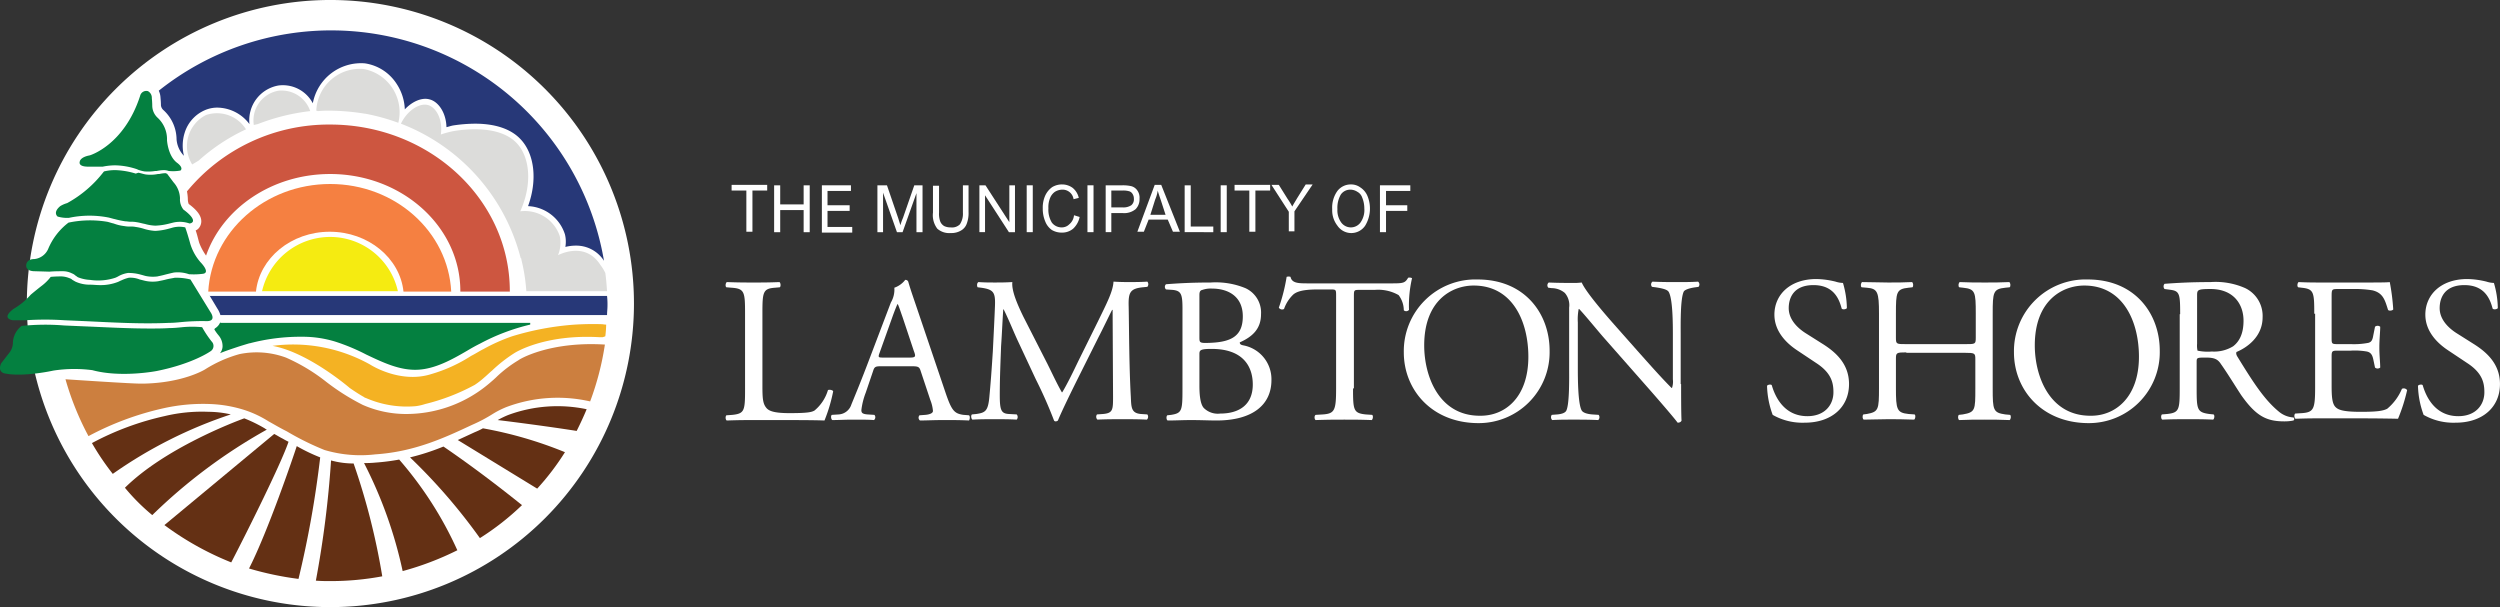 <svg xmlns="http://www.w3.org/2000/svg" xmlns:xlink="http://www.w3.org/1999/xlink" viewBox="826 -1961 403.333 97.947">
  <rect x="826" y="-1961" width="403.333" height="97.947" fill="#333333" stroke="none"/>
  <defs>
    <style>
      .cls-1 {
        fill: #fff;
      }

      .cls-2 {
        fill: #273878;
      }

      .cls-3 {
        fill: #dcdcda;
      }

      .cls-4 {
        fill: #f5eb11;
      }

      .cls-5 {
        fill: #cd5640;
      }

      .cls-6 {
        fill: #f58041;
      }

      .cls-7 {
        opacity: 0.4;
      }

      .cls-8 {
        clip-path: url(#clip-path);
      }

      .cls-9 {
        fill: none;
      }

      .cls-10 {
        fill: #643014;
      }

      .cls-11 {
        fill: #f4b223;
      }

      .cls-12 {
        fill: #048040;
      }

      .cls-13 {
        fill: #cc7f3f;
      }
    </style>
    <clipPath id="clip-path">
      <rect id="Rectangle_686" data-name="Rectangle 686" width="64.481" height="0.63"/>
    </clipPath>
  </defs>
  <g id="Group_2389" data-name="Group 2389" transform="translate(826.087 -1961)">
    <g id="Group_2385" data-name="Group 2385" transform="translate(-0.088)">
      <path id="Path_4556" data-name="Path 4556" class="cls-1" d="M55.109,97.947A48.974,48.974,0,1,0,6.1,48.939,48.943,48.943,0,0,0,55.109,97.947" transform="translate(-1.768)"/>
      <g id="Group_2384" data-name="Group 2384" transform="translate(0 4.901)">
        <g id="Group_2383" data-name="Group 2383">
          <path id="Path_4557" data-name="Path 4557" class="cls-2" d="M36.85,19.112h0a1.222,1.222,0,0,0,.35.7,6.468,6.468,0,0,1,2.17,4.761,4.3,4.3,0,0,0,1.12,2.59l.07.07a6.925,6.925,0,0,1,.14-3.781,5.843,5.843,0,0,1,3.221-3.571,5.022,5.022,0,0,1,2.03-.42,6.569,6.569,0,0,1,5.181,2.66,5.688,5.688,0,0,1,4.691-6.231,5.468,5.468,0,0,1,5.531,2.871,7.911,7.911,0,0,1,8.4-6.441,7.365,7.365,0,0,1,5.111,3.291,8.021,8.021,0,0,1,1.33,4.131c1.19-1.26,2.73-1.96,3.991-1.61,1.4.35,2.66,2.1,2.73,4.481.35-.07.7-.21,1.12-.28a24.414,24.414,0,0,1,3.5-.28c3.221,0,5.741.84,7.281,2.45,2.31,2.38,2.8,6.651,1.26,10.852a6.537,6.537,0,0,1,5.951,4.551,4.924,4.924,0,0,1,.07,2.03,7.053,7.053,0,0,1,1.75-.21,5.3,5.3,0,0,1,4.481,2.45A44.638,44.638,0,0,0,36.5,16.732a2.935,2.935,0,0,1,.28,1.12s.07.7.07,1.26" transform="translate(-10.884 -7)"/>
          <path id="Path_4558" data-name="Path 4558" class="cls-2" d="M42.9,44.1h0" transform="translate(-12.803 -18.125)"/>
          <path id="Path_4559" data-name="Path 4559" class="cls-1" d="M84.07,26.1h0Z" transform="translate(-25.128 -12.728)"/>
          <path id="Path_4560" data-name="Path 4560" class="cls-3" d="M46.088,26.364a5.625,5.625,0,0,0-2.24,7.981l1.05-.63a30.72,30.72,0,0,1,7.631-5.041,5.526,5.526,0,0,0-6.441-2.31" transform="translate(-12.841 -12.711)"/>
          <path id="Path_4561" data-name="Path 4561" class="cls-3" d="M62.372,20.884a4.863,4.863,0,0,0-3.991,5.531l.63-.14a34.133,34.133,0,0,1,8.472-2.1,4.867,4.867,0,0,0-5.111-3.291" transform="translate(-17.433 -11.152)"/>
          <path id="Path_4562" data-name="Path 4562" class="cls-3" d="M80.431,15.878A7.035,7.035,0,0,0,72.8,22.6l.28.07a17.7,17.7,0,0,1,1.96-.07,37.013,37.013,0,0,1,5.6.49h.07a33.119,33.119,0,0,1,5.321,1.47,7.086,7.086,0,0,0-5.6-8.682" transform="translate(-21.77 -9.647)"/>
          <path id="Path_4563" data-name="Path 4563" class="cls-3" d="M96.641,24.174c-1.33-.35-3.291.84-4.341,3.011a31.651,31.651,0,0,1,19.323,21.7h.07l.07.35a29.393,29.393,0,0,1,.77,4.971h13.022c-.07-.98-.14-1.96-.28-2.941a7.09,7.09,0,0,0-.77-1.26c-2.1-3.291-5.391-2.31-6.861-1.61a5.2,5.2,0,0,0,.28-3.081,5.947,5.947,0,0,0-6.371-3.991c1.96-4.341,1.61-8.752-.63-11.062-3.011-3.081-9.172-2.03-10.082-1.89a15.18,15.18,0,0,0-2.1.56c.35-2.45-.77-4.411-2.1-4.761" transform="translate(-27.617 -12.132)"/>
          <path id="Path_4564" data-name="Path 4564" class="cls-4" d="M71.292,54.6A11.275,11.275,0,0,0,60.3,63.352H82.214A11.2,11.2,0,0,0,71.292,54.6" transform="translate(-18.021 -21.274)"/>
          <path id="Path_4565" data-name="Path 4565" class="cls-5" d="M43.14,40.812a2.071,2.071,0,0,0,.14.7c1.33.98,2.03,1.89,2.03,2.8a1.717,1.717,0,0,1-.42,1.12,1.256,1.256,0,0,1-.49.35c.21.56.35,1.19.56,1.96a8.979,8.979,0,0,0,1.12,2.1c2.66-7.631,10.642-13.162,20.024-13.162,11.552,0,21,8.472,21,18.9v.07h7.981v-.07C95.089,40.742,82.067,28.7,66.1,28.7A29.641,29.641,0,0,0,43,39.482h0a7.755,7.755,0,0,1,.14,1.33" transform="translate(-12.833 -13.507)"/>
          <path id="Path_4566" data-name="Path 4566" class="cls-6" d="M67.573,42.4c-10.5,0-19.113,7.7-19.673,17.363h7.7c.56-5.391,5.671-9.662,11.9-9.662s11.342,4.271,11.9,9.662h7.7C86.617,50.1,78.075,42.4,67.573,42.4" transform="translate(-14.303 -17.616)"/>
          <g id="Group_2382" data-name="Group 2382" class="cls-7" transform="translate(33.457 42.147)">
            <g id="Group_2381" data-name="Group 2381">
              <g id="Group_2380" data-name="Group 2380" class="cls-8">
                <path id="Path_4567" data-name="Path 4567" class="cls-9" d="M48.05,67.83h64.131V67.2H47.7Z" transform="translate(-47.7 -67.2)"/>
              </g>
            </g>
          </g>
          <path id="Path_4568" data-name="Path 4568" class="cls-2" d="M48.2,68.1l1.26,2.1a3.669,3.669,0,0,1,.49,1.05h62.381c0-.49.07-.98.07-1.47a11.865,11.865,0,0,0-.07-1.61H48.2Z" transform="translate(-14.393 -25.322)"/>
          <path id="Path_4569" data-name="Path 4569" class="cls-10" d="M109.461,98.7a12.009,12.009,0,0,1-1.33.63l-2.73,1.26,12.812,7.841a40.741,40.741,0,0,0,4.481-5.881A65.331,65.331,0,0,0,109.461,98.7" transform="translate(-31.546 -34.499)"/>
          <path id="Path_4570" data-name="Path 4570" class="cls-10" d="M116.35,95.009a13.983,13.983,0,0,0-1.75.84c1.82.21,7.841.98,12.742,1.75.56-1.12,1.12-2.31,1.61-3.5a22.911,22.911,0,0,0-12.6.91" transform="translate(-34.304 -32.978)"/>
          <path id="Path_4571" data-name="Path 4571" class="cls-10" d="M99.791,102.9a37.437,37.437,0,0,1-5.391,1.75,92.327,92.327,0,0,1,11.272,13.022,42.179,42.179,0,0,0,6.791-5.321c-3.571-2.871-8.051-6.3-12.672-9.452" transform="translate(-28.247 -35.758)"/>
          <path id="Path_4572" data-name="Path 4572" class="cls-10" d="M83.412,124.793a109.234,109.234,0,0,0-4.621-18.2,13.746,13.746,0,0,1-3.641-.49,163.4,163.4,0,0,1-2.45,19.393c.84.07,1.68.07,2.52.07a45.126,45.126,0,0,0,8.191-.77" transform="translate(-21.74 -36.718)"/>
          <path id="Path_4573" data-name="Path 4573" class="cls-10" d="M43.5,95.3a16.3,16.3,0,0,0-3.571-.42,25.712,25.712,0,0,0-7.141.7A45.669,45.669,0,0,0,21.1,99.924a41.2,41.2,0,0,0,3.361,4.971A72.745,72.745,0,0,1,43.5,95.3" transform="translate(-6.266 -33.342)"/>
          <path id="Path_4574" data-name="Path 4574" class="cls-10" d="M68.782,104.62A28.538,28.538,0,0,1,65,102.8c-.56,1.75-4.691,13.862-7.7,19.743a50.491,50.491,0,0,0,7.981,1.68,165.464,165.464,0,0,0,3.5-19.6" transform="translate(-17.122 -35.728)"/>
          <path id="Path_4575" data-name="Path 4575" class="cls-10" d="M33.111,112.013A87.039,87.039,0,0,1,51.594,98.22a1.53,1.53,0,0,1-.35-.21,23.256,23.256,0,0,0-3.291-1.61c-1.75.63-12.882,4.9-19.253,11.2a32.822,32.822,0,0,0,4.411,4.411" transform="translate(-8.545 -33.809)"/>
          <path id="Path_4576" data-name="Path 4576" class="cls-10" d="M57.824,101.26c-.28-.14-.56-.28-.91-.49-.56-.28-.98-.56-1.4-.77L37.8,114.7a47.809,47.809,0,0,0,10.782,6.021c2.73-5.251,8.121-16.1,9.242-19.463" transform="translate(-11.274 -34.888)"/>
          <path id="Path_4577" data-name="Path 4577" class="cls-10" d="M89.471,105.9a34.021,34.021,0,0,1-3.851.49,15.229,15.229,0,0,1-1.82.07,70.389,70.389,0,0,1,6.231,17.433,47.787,47.787,0,0,0,8.822-3.361A59.623,59.623,0,0,0,89.471,105.9" transform="translate(-25.068 -36.658)"/>
          <path id="Path_4578" data-name="Path 4578" class="cls-11" d="M75.162,84.983q1.365.945,2.31,1.47a.531.531,0,0,0,.28.14,16.464,16.464,0,0,0,8.051,1.33,8.068,8.068,0,0,0,1.54-.35,33.141,33.141,0,0,0,7.981-3.081,12.88,12.88,0,0,0,1.54-1.19c.42-.35.84-.77,1.26-1.12a23.331,23.331,0,0,1,3.571-2.8c.21-.14,4.9-3.081,13.722-2.59h.56l.42-.14a17.164,17.164,0,0,0,.14-1.89c-.28,0-.56-.07-.77-.07-2.24-.07-4.271.07-4.271.07a45.33,45.33,0,0,0-10.152,1.89,29.168,29.168,0,0,0-4.551,2.03c-.7.35-1.33.77-2.03,1.12a24.366,24.366,0,0,1-6.441,2.941c-5.041,1.61-9.872-1.54-9.872-1.54A25.457,25.457,0,0,0,62.7,78.192c5.811,1.05,12.462,6.791,12.462,6.791" transform="translate(-18.741 -27.293)"/>
          <path id="Path_4579" data-name="Path 4579" class="cls-12" d="M11.867,58.982a3.187,3.187,0,0,1,1.47.35,1.524,1.524,0,0,1,.56.35c.14.07.28.21.42.28a6.129,6.129,0,0,0,1.96.42,8.856,8.856,0,0,0,4.061-.35,4.157,4.157,0,0,0,.56-.28,4.545,4.545,0,0,1,1.47-.49,7.227,7.227,0,0,1,2.1.28c.28.07.49.14.77.21a5.722,5.722,0,0,0,1.89.07c.28-.07.7-.14,1.19-.28.56-.14,1.12-.28,1.47-.35a5.512,5.512,0,0,1,2.45.28h.14a11.049,11.049,0,0,0,2.03-.07c1.4-.14-.35-1.89-.35-1.89a8.12,8.12,0,0,1-1.61-2.871q-.525-1.89-.84-2.73a4.255,4.255,0,0,0-1.89,0c-.28.07-.49.14-.77.21a10.126,10.126,0,0,1-2.1.35h-.14a7.625,7.625,0,0,1-1.82-.35,8.141,8.141,0,0,0-1.26-.28,3.992,3.992,0,0,0-.91-.07,3.992,3.992,0,0,1-.91-.07,7.109,7.109,0,0,1-1.75-.42c-.35-.07-.7-.21-1.05-.28a16.891,16.891,0,0,0-6.231.14,10.307,10.307,0,0,0-3.291,4.271,2.747,2.747,0,0,1-2.24,1.61c-1.12,0-1.26.77-1.26.77-.28,1.26,1.33,1.19,1.33,1.19l2.38.07c.77-.07,1.54-.07,2.17-.07" transform="translate(-1.724 -20.125)"/>
          <path id="Path_4580" data-name="Path 4580" class="cls-12" d="M21.2,46.831c.35.07.77.21,1.12.28a14.339,14.339,0,0,0,1.68.35c.28,0,.56.07.84.07a4.622,4.622,0,0,1,.98.07c.49.07.91.21,1.33.28a7.028,7.028,0,0,0,1.68.28,10.121,10.121,0,0,0,2.03-.28l.84-.21a4.717,4.717,0,0,1,2.66.14c.56-.07.56-.42.56-.42.07-.7-1.54-1.82-1.54-1.82a2.637,2.637,0,0,1-.56-1.82,4.033,4.033,0,0,0-1.05-2.59l-1.05-1.4a.257.257,0,0,1-.21-.07,5.4,5.4,0,0,0-1.05.14h-.21a5.994,5.994,0,0,1-1.96.07c-.42-.07-.77-.21-1.19-.28l-.42.14a12.444,12.444,0,0,0-3.291-.56,7.631,7.631,0,0,0-1.82.21l-.07.07a18.855,18.855,0,0,1-5.881,5.041,4.424,4.424,0,0,0-1.12.49c-1.26,1.05-.42,1.68-.42,1.68a5.4,5.4,0,0,0,1.82.21,15.9,15.9,0,0,1,6.3-.07" transform="translate(-3.78 -16.656)"/>
          <path id="Path_4581" data-name="Path 4581" class="cls-12" d="M29.309,75.228c-.7.07-1.4.14-2.1.14-1.05.07-2.1.07-3.151.07-3.571,0-7.141-.21-10.572-.35l-3.221-.14a37.44,37.44,0,0,0-6.861.07A3.567,3.567,0,0,0,2,77.678a2.747,2.747,0,0,1-.7,1.82c-.7.91-1.19,1.54-1.19,1.54-.63,1.33.42,1.61.42,1.61,2.941.7,7.981-.42,7.981-.42a22.356,22.356,0,0,1,6.3-.07c4.621,1.26,10.362.14,10.362.14,5.951-1.19,8.752-3.221,8.752-3.221a1.012,1.012,0,0,0,.14-1.54,16.509,16.509,0,0,1-1.54-2.31,16.483,16.483,0,0,0-3.221,0" transform="translate(0.088 -27.339)"/>
          <path id="Path_4582" data-name="Path 4582" class="cls-12" d="M24.027,32.952a11.6,11.6,0,0,1,3.5.63l.14.07a5.833,5.833,0,0,0,1.05.28,7.034,7.034,0,0,0,1.75-.07h.21a6.9,6.9,0,0,1,1.19-.14,2.517,2.517,0,0,1,.77.14,6.833,6.833,0,0,0,1.89-.07c.56-.49-.56-1.26-.56-1.26-1.47-1.12-1.61-3.641-1.61-3.641a4.711,4.711,0,0,0-1.54-3.641,2.693,2.693,0,0,1-.84-1.89c0-.56-.07-1.26-.07-1.26a1.2,1.2,0,0,0-.63-1.12,1.024,1.024,0,0,0-1.26.77c-2.59,7.981-8.121,9.592-8.121,9.592-1.54.28-1.61.98-1.61.98-.28.91,1.33.84,1.33.84H22a10,10,0,0,1,2.03-.21" transform="translate(-5.412 -11.178)"/>
          <path id="Path_4583" data-name="Path 4583" class="cls-12" d="M28.637,63.91c-.28.07-.84.14-1.4.28-.49.14-.98.21-1.26.28a5.668,5.668,0,0,1-2.17-.07l-.84-.21a3.986,3.986,0,0,0-1.75-.28,5.958,5.958,0,0,0-1.19.42c-.21.07-.42.21-.63.28a7.616,7.616,0,0,1-2.8.49c-.56,0-1.12-.07-1.68-.07a5.491,5.491,0,0,1-2.31-.49c-.14-.07-.35-.21-.49-.28a1.128,1.128,0,0,0-.49-.28,3.7,3.7,0,0,0-1.19-.28,17.083,17.083,0,0,0-1.82.07,7.72,7.72,0,0,1-1.4,1.4c-.91.7-1.82,1.47-1.82,1.47a11.259,11.259,0,0,1-2.8,2.31c-2.1,1.61-.07,1.82-.07,1.82h2.03a47.312,47.312,0,0,1,6.3,0l3.221.14c4.481.21,9.1.49,13.652.28.7,0,1.4-.07,2.1-.14a35.4,35.4,0,0,1,3.851-.14c1.82.07.7-1.47.7-1.47L31.157,64.19a9.592,9.592,0,0,0-2.52-.28" transform="translate(-0.431 -24.003)"/>
          <path id="Path_4584" data-name="Path 4584" class="cls-13" d="M88.093,81.891a20.064,20.064,0,0,0-3.431,2.59c-.42.42-.84.77-1.33,1.19a20.7,20.7,0,0,1-13.3,4.9,17.293,17.293,0,0,1-7.071-1.47,36.263,36.263,0,0,1-5.881-3.711,29.824,29.824,0,0,0-6.511-3.921,13.684,13.684,0,0,0-7.491-.56,20.767,20.767,0,0,0-5.531,2.45c-.21.14-3.641,2.17-9.872,2.31h-.63c-1.54,0-9.872-.56-12.042-.7a45.741,45.741,0,0,0,3.711,9.172,47.469,47.469,0,0,1,12.042-4.481,29.267,29.267,0,0,1,7.491-.7,20.9,20.9,0,0,1,5.671.98,17.319,17.319,0,0,1,3.851,1.82c.77.42,1.68.98,2.941,1.61A44.388,44.388,0,0,0,56.8,96.383a20.45,20.45,0,0,0,8.191.7c6.371-.42,11.272-2.73,15.613-4.761a24.48,24.48,0,0,0,3.431-1.82,14.452,14.452,0,0,1,2.1-1.05,23.52,23.52,0,0,1,13.512-.91,45.287,45.287,0,0,0,2.38-9.172c-9.032-.56-13.932,2.45-13.932,2.52" transform="translate(-4.437 -28.681)"/>
          <path id="Path_4585" data-name="Path 4585" class="cls-12" d="M50.28,74.1c0,.14-.07.21-.14.35a2,2,0,0,1-.77.77c0,.07,0,.07-.07.14a7.312,7.312,0,0,0,.7.98,2.685,2.685,0,0,1,.63,1.82,1.844,1.844,0,0,1-.42,1.05c.84-.35,1.89-.7,2.73-.98h0c.63-.21,1.33-.42,2.03-.63h.07a32.278,32.278,0,0,1,8.472-1.05,17.948,17.948,0,0,1,5.251.77,31.883,31.883,0,0,1,5.041,2.1c2.8,1.33,5.461,2.59,8.331,2.45,2.8-.14,5.461-1.61,7.981-3.081.7-.42,1.33-.77,2.03-1.12a33.5,33.5,0,0,1,8.121-3.081v-.28H50.28Z" transform="translate(-14.723 -27.122)"/>
        </g>
      </g>
    </g>
    <g id="Group_2388" data-name="Group 2388" transform="translate(116.978 29.755)">
      <g id="Group_2386" data-name="Group 2386" transform="translate(0 14.86)">
        <path id="Path_4586" data-name="Path 4586" class="cls-1" d="M170.256,70.111c0-3.5-.07-4.061-2.17-4.2l-.84-.07c-.21-.14-.14-.7.07-.84,1.89.07,3.011.07,4.341.07s2.45,0,4.131-.07c.21.07.28.7.07.84l-.77.07c-1.96.14-2.03.7-2.03,4.2V81.733c0,2.1.07,2.941.7,3.641.35.35.98.77,3.641.77,2.871,0,3.571-.14,4.061-.42a6.78,6.78,0,0,0,2.17-3.291c.21-.14.84,0,.84.21a25.6,25.6,0,0,1-1.4,4.691c-1.68-.07-4.9-.07-8.331-.07h-3.081c-1.4,0-2.45,0-4.341.07-.21-.07-.28-.63-.07-.84l.98-.07c1.96-.21,2.03-.7,2.03-4.2Z" transform="translate(-167.119 -64.107)"/>
        <path id="Path_4587" data-name="Path 4587" class="cls-1" d="M205.9,79.273c-.21-.7-.35-.84-1.4-.84h-5.041c-.84,0-1.05.07-1.26.77l-1.19,3.5a11.533,11.533,0,0,0-.7,2.8c0,.42.14.63.98.7l1.12.07a.576.576,0,0,1-.07.84c-.84-.07-1.89-.07-3.5-.07-1.12,0-2.31.07-3.221.07-.21-.14-.28-.7-.07-.84l1.12-.07a2.292,2.292,0,0,0,2.03-1.61c.63-1.54,1.54-3.711,2.941-7.421l3.431-9.032a4.118,4.118,0,0,0,.56-2.38,3.786,3.786,0,0,0,1.75-1.26.469.469,0,0,1,.49.28c.42,1.47.98,3.011,1.47,4.481L209.889,82.7c.98,2.871,1.4,3.361,2.871,3.571l.91.07c.21.14.14.7,0,.84-1.4-.07-2.52-.07-4.061-.07-1.61,0-2.871.07-3.851.07a.576.576,0,0,1-.07-.84l.98-.07c.7-.07,1.19-.28,1.19-.63a5.99,5.99,0,0,0-.42-1.75Zm-6.651-3.011c-.28.77-.21.77.7.77h4.131c.98,0,1.05-.14.7-1.05l-1.82-5.461c-.28-.77-.56-1.68-.77-2.1h-.07c-.07.14-.42.98-.77,1.96Z" transform="translate(-174.406 -63.957)"/>
        <path id="Path_4588" data-name="Path 4588" class="cls-1" d="M236.028,78.2c.77,1.54,1.47,3.081,2.31,4.551h.07c.91-1.54,1.75-3.291,2.59-5.041l3.151-6.371c1.47-3.011,2.45-4.9,2.52-6.441,1.12.07,1.82.07,2.52.07.84,0,1.96,0,2.941-.07a.639.639,0,0,1,0,.84l-.7.07c-2.1.21-2.38.84-2.31,3.151.07,3.571.07,9.732.35,14.563.07,1.68.07,2.59,1.61,2.73l1.05.07a.637.637,0,0,1-.07.84c-1.4-.07-2.73-.07-3.921-.07s-2.66,0-4.061.07a.637.637,0,0,1-.07-.84l.98-.07c1.61-.14,1.61-.7,1.61-2.871l-.07-13.932h-.07c-.21.35-1.47,3.011-2.17,4.341l-2.941,5.881c-1.47,2.941-3.011,6.091-3.641,7.631a.535.535,0,0,1-.35.14.28.28,0,0,1-.28-.14,70.918,70.918,0,0,0-2.941-6.651l-3.011-6.441c-.7-1.54-1.4-3.291-2.17-4.831h-.07c-.14,2.1-.21,3.991-.35,5.951-.07,2.03-.21,5.041-.21,7.841,0,2.45.21,3.011,1.47,3.081l1.26.07a.637.637,0,0,1,0,.84c-1.12-.07-2.45-.07-3.711-.07-1.05,0-2.24,0-3.431.07-.21-.14-.28-.7-.07-.84l.7-.07c1.4-.21,1.89-.42,2.1-2.73.21-2.24.35-4.061.56-7.351.14-2.8.28-5.6.35-7.421.07-2.1-.21-2.59-2.24-2.871l-.56-.07c-.14-.21-.14-.7.14-.84.98.07,1.82.07,2.66.07.77,0,1.68,0,2.8-.07-.14,1.33.7,3.361,1.75,5.531Z" transform="translate(-184.092 -64.077)"/>
        <path id="Path_4589" data-name="Path 4589" class="cls-1" d="M271.181,69.511c0-2.45-.14-3.081-1.61-3.221l-1.05-.07a.571.571,0,0,1,0-.84c1.82-.14,4.061-.28,7.211-.28a12.571,12.571,0,0,1,5.6.91,4.324,4.324,0,0,1,2.52,4.2c0,2.38-1.4,3.641-3.431,4.551,0,.35.28.42.63.49a5.559,5.559,0,0,1,4.481,5.6c0,3.851-2.871,6.511-8.892,6.511-.98,0-2.59-.07-3.991-.07-1.47,0-2.59.07-3.851.07-.21-.07-.28-.63-.07-.84l.63-.07c1.75-.28,1.82-.7,1.82-4.2V69.511Zm2.73,4.411c0,.91,0,.98,1.75.91,3.431-.14,5.251-1.12,5.251-4.271,0-3.291-2.45-4.481-4.971-4.481a4.008,4.008,0,0,0-1.54.21c-.35.07-.49.28-.49.84v6.791Zm0,7.771c0,1.19.07,2.941.7,3.641a3.206,3.206,0,0,0,2.66.91c2.941,0,5.251-1.33,5.251-4.691,0-2.66-1.33-5.741-6.651-5.741-1.82,0-1.96.21-1.96.84Z" transform="translate(-197.471 -64.137)"/>
        <path id="Path_4590" data-name="Path 4590" class="cls-1" d="M306.572,81.771c0,3.5.07,3.991,2.03,4.2l1.05.07c.21.14.14.7-.07.84-1.89-.07-3.011-.07-4.411-.07-1.33,0-2.52,0-4.621.07-.21-.07-.28-.7,0-.84l1.19-.07c1.89-.14,2.1-.7,2.1-4.2V66.858c0-1.05,0-1.05-.98-1.05h-1.82c-1.47,0-3.291.07-4.131.84a5.9,5.9,0,0,0-1.47,2.31.628.628,0,0,1-.84-.21,28.775,28.775,0,0,0,1.26-4.971.971.971,0,0,1,.63,0c.21,1.05,1.33,1.05,2.871,1.05h13.512c1.82,0,2.1-.07,2.59-.91a.936.936,0,0,1,.63.07,19.358,19.358,0,0,0-.49,5.111.576.576,0,0,1-.84.07,4.091,4.091,0,0,0-.84-2.45,6.668,6.668,0,0,0-3.851-.84h-2.38c-.98,0-.98,0-.98,1.12V81.771Z" transform="translate(-205.347 -63.725)"/>
        <path id="Path_4591" data-name="Path 4591" class="cls-1" d="M323.4,76.162A11.56,11.56,0,0,1,335.3,64.4c7.7,0,11.622,5.6,11.622,11.482A11.436,11.436,0,0,1,335.3,87.574C327.881,87.5,323.4,82.183,323.4,76.162Zm20.094.7c0-5.531-2.45-11.482-8.822-11.482-3.5,0-7.981,2.38-7.981,9.662,0,4.971,2.38,11.342,8.962,11.342C339.713,86.454,343.494,83.443,343.494,76.862Z" transform="translate(-213.984 -63.927)"/>
        <path id="Path_4592" data-name="Path 4592" class="cls-1" d="M378.06,81.423c0,.98,0,4.971.07,5.881-.07.21-.28.35-.63.35-.42-.56-1.4-1.75-4.271-5.041l-7.771-8.822c-.91-1.05-3.151-3.781-3.851-4.481h-.07a8.679,8.679,0,0,0-.14,2.17v7.281c0,1.54,0,5.881.63,6.931.21.35.84.56,1.68.63l1.05.07a.628.628,0,0,1-.07.84c-1.47-.07-2.66-.07-3.921-.07-1.4,0-2.31,0-3.5.07a.637.637,0,0,1-.07-.84l.91-.07c.77-.07,1.33-.28,1.47-.7.49-1.19.42-5.251.42-6.861V69.1a3.018,3.018,0,0,0-.7-2.38,3.325,3.325,0,0,0-2.1-.77l-.56-.07a.572.572,0,0,1,.07-.84c1.4.07,3.151.07,3.781.07a10.355,10.355,0,0,0,1.54-.07c.7,1.68,4.621,6.091,5.741,7.351l3.221,3.641c2.31,2.59,3.921,4.411,5.531,6.021h.07a3.143,3.143,0,0,0,.14-1.4V73.442c0-1.54,0-5.881-.7-6.931-.21-.28-.7-.49-2.1-.7l-.56-.07a.572.572,0,0,1,.07-.84c1.54.07,2.66.07,3.921.07,1.47,0,2.31,0,3.431-.07a.572.572,0,0,1,.07.84l-.49.07c-1.05.14-1.75.42-1.89.7-.56,1.19-.49,5.321-.49,6.861v8.051Z" transform="translate(-223.906 -64.077)"/>
        <path id="Path_4593" data-name="Path 4593" class="cls-1" d="M413.191,87.474a9.668,9.668,0,0,1-5.181-1.26,14.572,14.572,0,0,1-.91-4.691c.14-.21.7-.28.77-.07.49,1.68,1.89,4.971,5.741,4.971,2.8,0,4.2-1.82,4.2-3.851,0-1.47-.28-3.081-2.731-4.691l-3.151-2.1c-1.68-1.12-3.641-3.011-3.641-5.741,0-3.151,2.45-5.741,6.791-5.741a13.644,13.644,0,0,1,3.081.42,4.266,4.266,0,0,0,1.19.21,14.98,14.98,0,0,1,.63,4.061c-.14.21-.7.28-.84.07-.42-1.61-1.33-3.781-4.551-3.781-3.291,0-3.991,2.17-3.991,3.711,0,1.96,1.61,3.361,2.87,4.131l2.66,1.68c2.1,1.33,4.2,3.221,4.2,6.441C420.332,84.954,417.532,87.474,413.191,87.474Z" transform="translate(-239.083 -63.897)"/>
        <path id="Path_4594" data-name="Path 4594" class="cls-1" d="M436.057,76.342c-1.61,0-1.68.07-1.68,1.05v4.691c0,3.5.14,3.991,2.03,4.2l.98.07c.21.14.14.7-.07.84-1.82-.07-2.941-.07-4.271-.07-1.47,0-2.591.07-3.851.07-.21-.07-.28-.63-.07-.84l.56-.07c1.89-.35,1.96-.7,1.96-4.2V70.111c0-3.5-.21-4.061-1.96-4.2l-.84-.07c-.21-.14-.14-.7.07-.84,1.61,0,2.8.07,4.2.07,1.33,0,2.45,0,3.851-.07.21.07.28.7.07.84l-.63.07c-1.96.21-2.03.7-2.03,4.2v3.851c0,1.05.07,1.05,1.68,1.05h9.522c1.61,0,1.68,0,1.68-1.05V70.111c0-3.5-.07-3.991-2.03-4.2l-.63-.07c-.21-.14-.14-.7.07-.84,1.54.07,2.66.07,4.061.07,1.33,0,2.45,0,3.921-.07.21.07.28.7.07.84l-.7.07c-1.96.21-2.03.7-2.03,4.2V82.153c0,3.5.07,3.921,2.03,4.2l.77.07c.21.14.14.7-.07.84-1.61-.07-2.73-.07-4.061-.07-1.4,0-2.591,0-4.061.07-.21-.07-.28-.63-.07-.84l.63-.07c2.03-.35,2.03-.7,2.03-4.2V77.462c0-.98-.07-1.05-1.68-1.05h-9.452Z" transform="translate(-245.566 -64.107)"/>
        <path id="Path_4595" data-name="Path 4595" class="cls-1" d="M464,76.162A11.56,11.56,0,0,1,475.9,64.4c7.7,0,11.622,5.6,11.622,11.482A11.436,11.436,0,0,1,475.9,87.574C468.481,87.5,464,82.183,464,76.162Zm20.164.7c0-5.531-2.45-11.482-8.822-11.482-3.5,0-7.981,2.38-7.981,9.662,0,4.971,2.38,11.342,8.962,11.342C480.313,86.454,484.164,83.443,484.164,76.862Z" transform="translate(-256.146 -63.927)"/>
        <path id="Path_4596" data-name="Path 4596" class="cls-1" d="M500.986,70.181c0-3.151-.07-3.711-1.47-3.921l-1.05-.14a.639.639,0,0,1,0-.84c1.89-.14,4.2-.28,7.421-.28a11.8,11.8,0,0,1,5.6.98,4.97,4.97,0,0,1,2.8,4.691c0,3.151-2.52,4.9-4.2,5.6-.14.21,0,.56.14.77,2.66,4.341,4.411,7,6.721,8.892a4.047,4.047,0,0,0,2.31.91.293.293,0,0,1,0,.49,6.875,6.875,0,0,1-1.47.14c-2.871,0-4.551-.84-6.931-4.2-.84-1.26-2.24-3.571-3.291-5.041-.49-.77-1.05-1.05-2.38-1.05-1.47,0-1.54,0-1.54.7v4.2c0,3.5.07,3.921,2.03,4.2l.7.07c.21.14.14.7-.07.84-1.47-.07-2.66-.07-3.991-.07-1.4,0-2.59,0-4.2.07-.21-.07-.28-.63-.07-.84l.84-.07c1.96-.21,2.03-.7,2.03-4.2v-11.9Zm2.731,4.761a3.765,3.765,0,0,0,.07,1.12,7.849,7.849,0,0,0,2.31.14,5.833,5.833,0,0,0,3.431-.84c.91-.7,1.68-1.89,1.68-4.131,0-2.66-1.61-5.111-5.321-5.111-2.1,0-2.17.14-2.17,1.05Z" transform="translate(-266.318 -64.107)"/>
        <path id="Path_4597" data-name="Path 4597" class="cls-1" d="M531.826,70.111c0-3.5-.07-3.991-2.03-4.2l-.56-.07c-.21-.14-.14-.7.07-.84,1.47.07,2.59.07,3.921.07h6.3c2.17,0,4.131,0,4.481-.07a35.025,35.025,0,0,1,.56,4.411c-.14.21-.7.28-.84.07-.49-1.54-.77-2.73-2.52-3.151a17.758,17.758,0,0,0-3.221-.21h-2.38c-.98,0-.98.07-.98,1.33V74.1c0,.91.07.91,1.12.91h1.96a12.29,12.29,0,0,0,2.87-.21c.42-.14.63-.35.77-1.19l.28-1.4a.639.639,0,0,1,.84,0c0,.77-.14,2.1-.14,3.361,0,1.19.14,2.45.14,3.221a.639.639,0,0,1-.84,0l-.28-1.33c-.14-.63-.35-1.12-1.05-1.26a11.455,11.455,0,0,0-2.59-.14h-1.96c-.98,0-1.12,0-1.12.91v4.691c0,1.75.07,2.941.63,3.5.42.42,1.12.77,4.061.77,2.59,0,3.571-.14,4.271-.49a8.418,8.418,0,0,0,2.38-3.221.668.668,0,0,1,.84.21,27.523,27.523,0,0,1-1.47,4.621c-3.011-.07-5.951-.07-8.962-.07h-3.01c-1.47,0-2.59,0-4.551.07-.21-.07-.28-.63-.07-.84l1.12-.07c1.89-.14,2.1-.7,2.1-4.2V70.111Z" transform="translate(-275.524 -64.107)"/>
        <path id="Path_4598" data-name="Path 4598" class="cls-1" d="M563.191,87.474a9.668,9.668,0,0,1-5.181-1.26,14.574,14.574,0,0,1-.91-4.691c.14-.21.7-.28.77-.07.49,1.68,1.89,4.971,5.741,4.971,2.8,0,4.2-1.82,4.2-3.851,0-1.47-.28-3.081-2.731-4.691l-3.151-2.1c-1.68-1.12-3.641-3.011-3.641-5.741,0-3.151,2.45-5.741,6.791-5.741a13.644,13.644,0,0,1,3.081.42,4.266,4.266,0,0,0,1.19.21,14.98,14.98,0,0,1,.63,4.061c-.14.21-.7.28-.84.07-.42-1.61-1.33-3.781-4.551-3.781-3.291,0-3.991,2.17-3.991,3.711,0,1.96,1.61,3.361,2.87,4.131l2.661,1.68c2.1,1.33,4.2,3.221,4.2,6.441C570.332,84.954,567.532,87.474,563.191,87.474Z" transform="translate(-284.065 -63.897)"/>
      </g>
      <g id="Group_2387" data-name="Group 2387" transform="translate(0.967)">
        <path id="Path_4599" data-name="Path 4599" class="cls-1" d="M170.88,50.161V43.51H168.5V42.6h5.741v.91h-2.38v6.651Z" transform="translate(-168.5 -42.53)"/>
        <path id="Path_4600" data-name="Path 4600" class="cls-1" d="M178.3,50.191V42.7h.98v3.081h3.781V42.7h.98v7.561h-.98V46.691H179.28v3.571h-.98Z" transform="translate(-171.439 -42.56)"/>
        <path id="Path_4601" data-name="Path 4601" class="cls-1" d="M189.3,50.191V42.7h4.691v.91H190.21v2.31h3.571v.91H190.21v2.59H194.2v.91h-4.9Z" transform="translate(-174.737 -42.56)"/>
        <path id="Path_4602" data-name="Path 4602" class="cls-1" d="M202.1,50.191V42.7h1.54l1.82,5.321.35,1.12a8.377,8.377,0,0,1,.42-1.19l1.82-5.251h1.33v7.561h-.98v-6.3l-2.24,6.3h-.91l-2.24-6.371v6.371h-.91Z" transform="translate(-178.576 -42.56)"/>
        <path id="Path_4603" data-name="Path 4603" class="cls-1" d="M219.661,42.7h.98v4.341a4.742,4.742,0,0,1-.28,1.82,2.051,2.051,0,0,1-.91,1.12,2.986,2.986,0,0,1-1.68.42,2.9,2.9,0,0,1-2.17-.7,3.589,3.589,0,0,1-.7-2.59V42.77h.98v4.341a3.6,3.6,0,0,0,.21,1.47,1.532,1.532,0,0,0,.63.7,2.338,2.338,0,0,0,1.05.21,1.779,1.779,0,0,0,1.47-.49,3.069,3.069,0,0,0,.49-1.89V42.7Z" transform="translate(-182.414 -42.56)"/>
        <path id="Path_4604" data-name="Path 4604" class="cls-1" d="M225.6,50.191V42.7h.98l3.851,5.951V42.7h.91v7.561h-.98L226.51,44.31v5.951h-.91Z" transform="translate(-185.623 -42.56)"/>
        <path id="Path_4605" data-name="Path 4605" class="cls-1" d="M236.5,50.191V42.7h.98v7.561h-.98Z" transform="translate(-188.892 -42.56)"/>
        <path id="Path_4606" data-name="Path 4606" class="cls-1" d="M245.241,47.471l.91.28a3.536,3.536,0,0,1-1.05,1.89,2.742,2.742,0,0,1-1.82.63,3.069,3.069,0,0,1-1.61-.42,2.971,2.971,0,0,1-1.05-1.33,5.219,5.219,0,0,1-.42-2.17,4.676,4.676,0,0,1,.42-2.1,3.461,3.461,0,0,1,1.12-1.33,3.069,3.069,0,0,1,1.61-.42,2.849,2.849,0,0,1,1.68.56,2.881,2.881,0,0,1,.98,1.61l-.84.21a1.79,1.79,0,0,0-1.82-1.54,2.36,2.36,0,0,0-1.19.35,2.2,2.2,0,0,0-.77.98,3.825,3.825,0,0,0-.28,1.68,4,4,0,0,0,.56,2.31,1.957,1.957,0,0,0,1.54.77,1.687,1.687,0,0,0,1.26-.49A2.133,2.133,0,0,0,245.241,47.471Z" transform="translate(-190.001 -42.5)"/>
        <path id="Path_4607" data-name="Path 4607" class="cls-1" d="M250.5,50.191V42.7h.98v7.561h-.98Z" transform="translate(-193.09 -42.56)"/>
        <path id="Path_4608" data-name="Path 4608" class="cls-1" d="M254.7,50.191V42.7h2.73a6.129,6.129,0,0,1,1.4.14,1.7,1.7,0,0,1,.98.7,2,2,0,0,1,.35,1.33,2.271,2.271,0,0,1-.63,1.68,2.9,2.9,0,0,1-2.1.63h-1.82v3.081h-.91Zm.91-3.921h1.89a2.319,2.319,0,0,0,1.33-.35,1.229,1.229,0,0,0,.42-1.05,1.412,1.412,0,0,0-.21-.77.941.941,0,0,0-.49-.42,3.411,3.411,0,0,0-1.05-.14h-1.89Z" transform="translate(-194.349 -42.56)"/>
        <path id="Path_4609" data-name="Path 4609" class="cls-1" d="M262,50.161l2.8-7.561h1.05l3.011,7.561h-1.12l-.84-1.96H263.82l-.77,1.96Zm2.1-2.73h2.45l-.77-2.38c-.21-.63-.42-1.19-.49-1.54a5.811,5.811,0,0,1-.42,1.47Z" transform="translate(-196.538 -42.53)"/>
        <path id="Path_4610" data-name="Path 4610" class="cls-1" d="M272.9,50.191V42.7h.98v6.651h3.641v.91H272.9Z" transform="translate(-199.807 -42.56)"/>
        <path id="Path_4611" data-name="Path 4611" class="cls-1" d="M281.2,50.191V42.7h.98v7.561h-.98Z" transform="translate(-202.296 -42.56)"/>
        <path id="Path_4612" data-name="Path 4612" class="cls-1" d="M286.78,50.161V43.51H284.4V42.6h5.741v.91h-2.38v6.651Z" transform="translate(-203.256 -42.53)"/>
        <path id="Path_4613" data-name="Path 4613" class="cls-1" d="M295.7,50.131V46.911l-2.8-4.341h1.19l1.4,2.24a12.189,12.189,0,0,1,.77,1.26c.21-.42.49-.84.77-1.33l1.4-2.24h1.12l-2.941,4.341v3.221h-.91Z" transform="translate(-205.805 -42.5)"/>
        <path id="Path_4614" data-name="Path 4614" class="cls-1" d="M306.9,46.491a4.594,4.594,0,0,1,.84-2.941,2.716,2.716,0,0,1,2.17-1.05,2.52,2.52,0,0,1,1.54.49,3.017,3.017,0,0,1,1.12,1.33,5.323,5.323,0,0,1-.35,4.831,2.7,2.7,0,0,1-4.481,0A4.031,4.031,0,0,1,306.9,46.491Zm.84,0a3.341,3.341,0,0,0,.63,2.17,1.925,1.925,0,0,0,3.081,0,3.5,3.5,0,0,0,.63-2.31,4.586,4.586,0,0,0-.35-1.75,1.656,1.656,0,0,0-.77-.91,2.116,2.116,0,0,0-1.12-.35,1.859,1.859,0,0,0-1.54.77A4.255,4.255,0,0,0,307.74,46.491Z" transform="translate(-210.003 -42.5)"/>
        <path id="Path_4615" data-name="Path 4615" class="cls-1" d="M317.9,50.191V42.7h4.9v.91H318.88v2.31h3.431v.91H318.88v3.431h-.98Z" transform="translate(-213.301 -42.56)"/>
      </g>
    </g>
  </g>
</svg>
